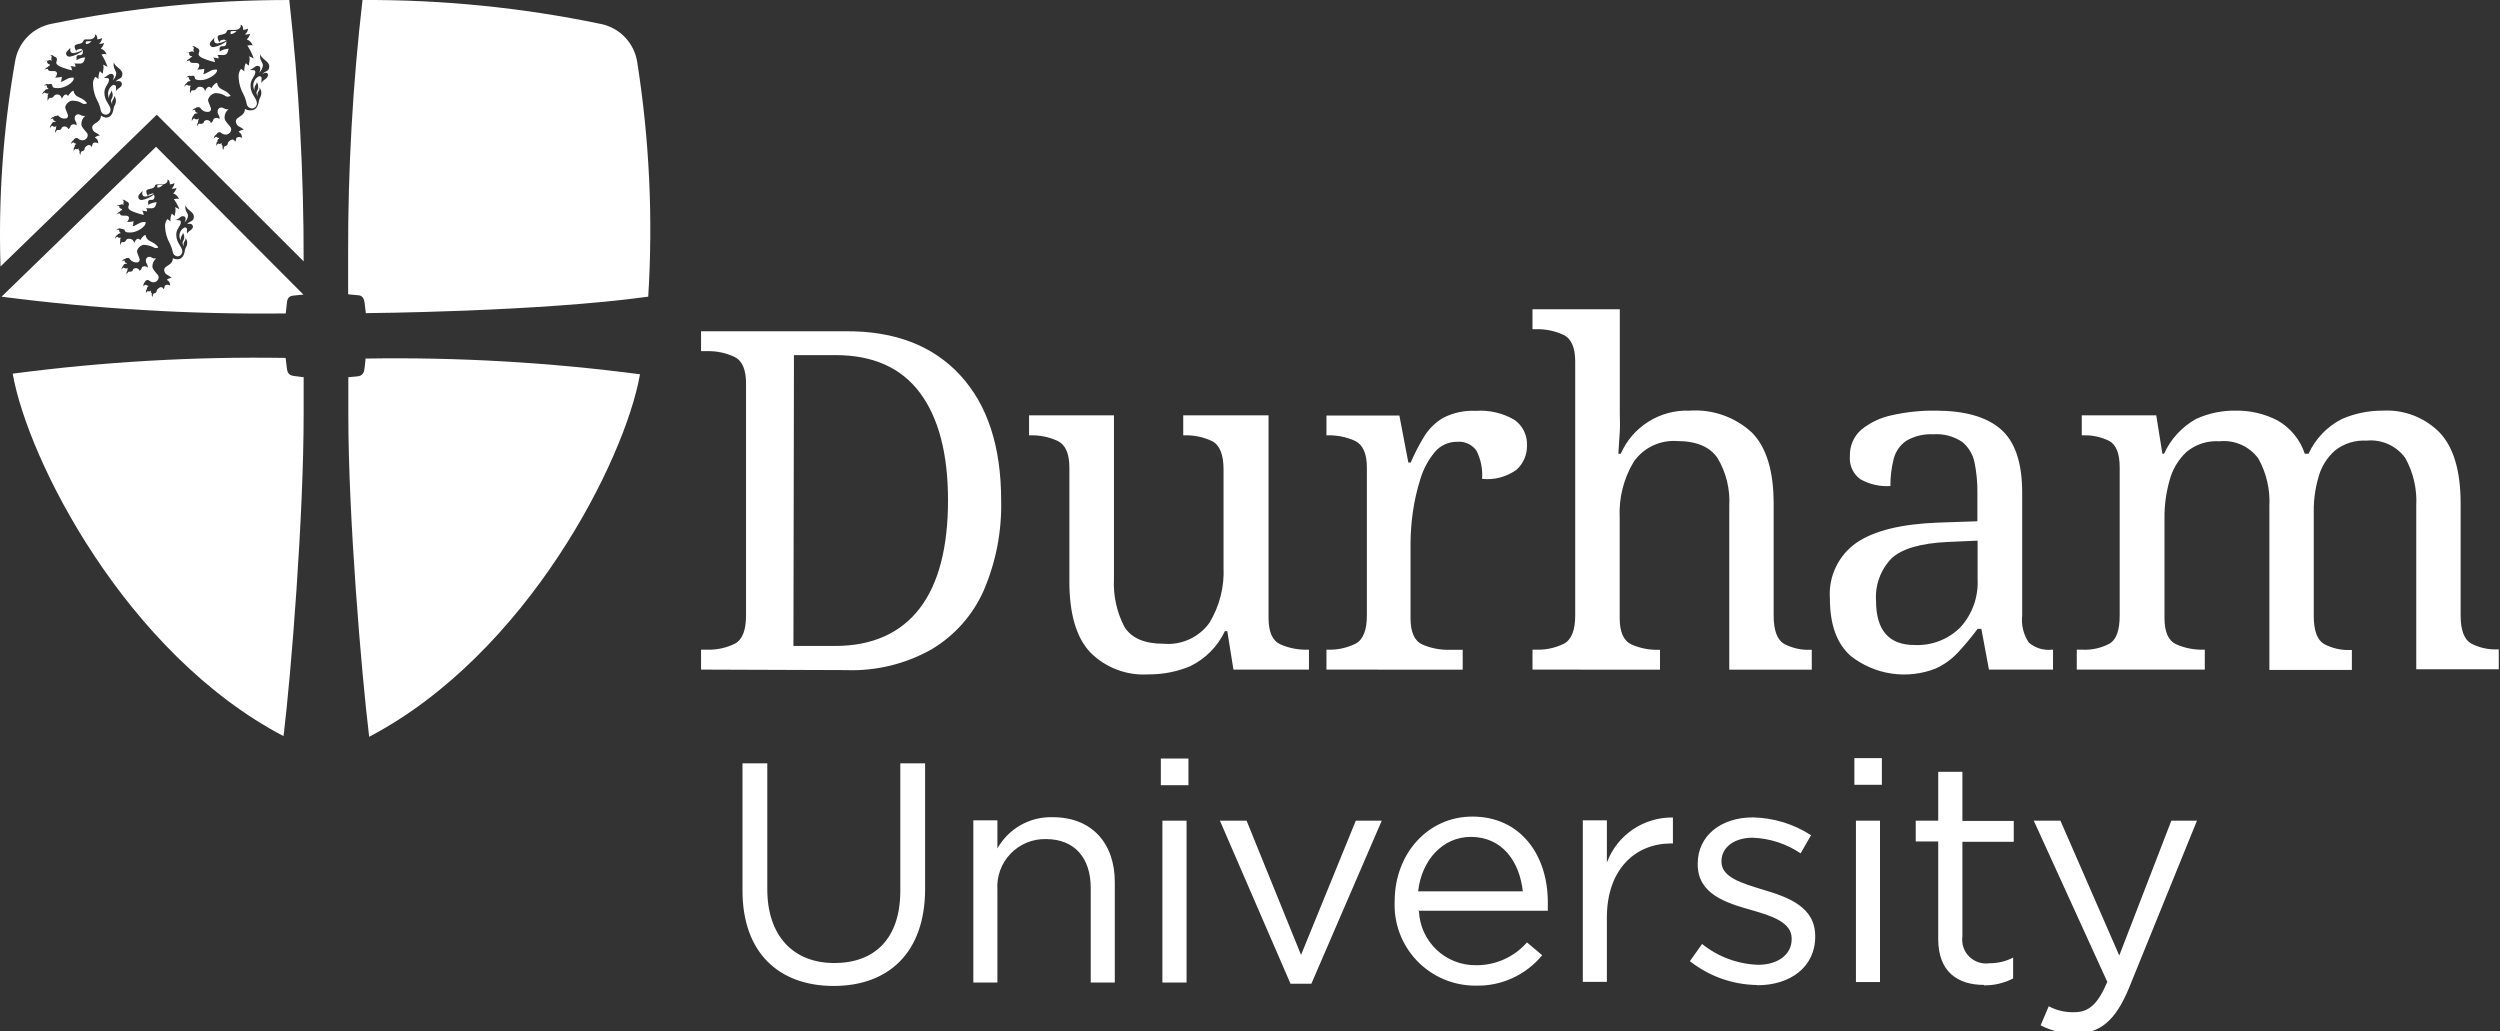 <svg width="240" height="99" viewBox="0 0 240 99" fill="none" xmlns="http://www.w3.org/2000/svg">
<rect x="0" y="0" width="240" height="99" fill="#333333" stroke="none"/>
<g clip-path="url(#clip0_7711_2173)">
<path d="M199.22 99.221C201.56 99.221 203.07 98.041 204.39 94.831L210.91 78.781H208.45L203.45 91.731L197.8 78.781H195.24L202.3 94.261C201.37 96.451 200.5 97.171 199.12 97.171C198.271 97.196 197.43 97 196.68 96.601L195.9 98.431C196.922 98.963 198.059 99.234 199.21 99.221M190.46 94.591C191.434 94.608 192.396 94.381 193.26 93.931V91.931C192.561 92.29 191.786 92.475 191 92.471C190.648 92.524 190.288 92.494 189.949 92.384C189.61 92.274 189.302 92.086 189.048 91.835C188.795 91.585 188.603 91.279 188.489 90.941C188.375 90.603 188.341 90.244 188.39 89.891V80.811H193.32V78.811H188.39V74.091H186.07V78.781H183.91V80.781H186.07V90.161C186.07 93.321 187.97 94.551 190.46 94.551M178.17 94.281H180.48V78.781H178.17V94.281ZM178.02 75.341H180.66V72.781H178.02V75.341ZM168.73 94.581C171.83 94.581 174.26 92.861 174.26 89.921V89.861C174.26 87.061 171.68 86.131 169.26 85.411C167.19 84.781 165.26 84.211 165.26 82.731V82.671C165.26 81.381 166.44 80.421 168.26 80.421C169.903 80.483 171.496 81.002 172.86 81.921L173.86 80.181C172.193 79.1 170.256 78.508 168.27 78.471C165.2 78.471 162.98 80.241 162.98 82.911V82.971C162.98 85.831 165.68 86.671 168.12 87.361C170.12 87.931 172 88.541 172 90.101V90.161C172 91.661 170.64 92.621 168.78 92.621C166.818 92.553 164.93 91.851 163.4 90.621L162.23 92.271C164.064 93.72 166.323 94.525 168.66 94.561M151.95 94.261H154.26V88.091C154.26 83.411 157.03 80.971 160.42 80.971H160.6V78.481C159.226 78.458 157.88 78.861 156.744 79.635C155.609 80.408 154.741 81.514 154.26 82.801V78.751H151.95V94.261ZM136.14 85.571C136.47 82.571 138.51 80.341 141.19 80.341C144.25 80.341 145.88 82.741 146.19 85.571H136.14ZM136.14 87.431H148.59V86.621C148.59 82.051 145.95 78.391 141.35 78.391C137.05 78.391 133.89 81.991 133.89 86.501C133.838 87.551 134.001 88.6 134.368 89.585C134.735 90.569 135.299 91.469 136.025 92.229C136.751 92.988 137.624 93.592 138.591 94.004C139.558 94.415 140.599 94.625 141.65 94.621C142.869 94.654 144.079 94.408 145.188 93.902C146.297 93.396 147.276 92.643 148.05 91.701L146.59 90.471C145.979 91.167 145.225 91.723 144.379 92.101C143.533 92.479 142.616 92.67 141.69 92.661C140.286 92.675 138.932 92.145 137.911 91.18C136.891 90.216 136.285 88.893 136.22 87.491M123.89 94.441H125.89L132.65 78.781H130.16L124.9 91.671L119.67 78.781H117.11L123.89 94.441ZM111.59 94.321H113.91V78.781H111.59V94.321ZM111.44 75.381H114.09V72.821H111.44V75.381ZM93.44 94.321H95.75V85.421C95.708 84.788 95.799 84.154 96.015 83.558C96.232 82.963 96.57 82.418 97.008 81.96C97.447 81.502 97.975 81.141 98.561 80.898C99.147 80.655 99.776 80.537 100.41 80.551C103.15 80.551 104.71 82.351 104.71 85.241V94.321H107.02V84.671C107.02 80.971 104.83 78.451 101.07 78.451C99.994 78.416 98.928 78.677 97.99 79.206C97.052 79.735 96.277 80.512 95.75 81.451V78.751H93.44V94.321ZM80.03 94.651C85.29 94.651 88.81 91.461 88.81 85.331V73.281H86.43V85.511C86.43 90.111 83.97 92.451 80.09 92.451C76.21 92.451 73.66 89.901 73.66 85.361V73.281H71.28V85.511C71.28 91.511 74.83 94.651 80.03 94.651Z" fill="white"/>
<path d="M211.66 64.281V62.371H211.53C210.629 62.393 209.734 62.216 208.91 61.851C208.16 61.501 207.79 60.661 207.79 59.321V49.711C207.781 48.48 207.949 47.254 208.29 46.071C208.572 45.032 209.14 44.093 209.93 43.361C210.816 42.641 211.941 42.284 213.08 42.361C213.787 42.29 214.501 42.404 215.151 42.691C215.802 42.979 216.366 43.43 216.79 44.001C217.577 45.401 217.948 46.997 217.86 48.601V64.311H225.78V62.401H225.64C224.765 62.435 223.896 62.239 223.12 61.831C222.46 61.451 222.12 60.551 222.12 59.121V49.091C222.109 47.95 222.271 46.814 222.6 45.721C222.873 44.76 223.419 43.899 224.17 43.241C225.022 42.572 226.089 42.238 227.17 42.301C227.879 42.228 228.595 42.341 229.247 42.629C229.899 42.916 230.465 43.369 230.89 43.941C231.677 45.341 232.048 46.937 231.96 48.541V64.251H239.88V62.341H239.74C238.865 62.375 237.996 62.178 237.22 61.771C236.56 61.391 236.22 60.491 236.22 59.061V48.341C236.22 45.221 235.553 42.954 234.22 41.541C233.515 40.82 232.664 40.259 231.724 39.893C230.784 39.527 229.777 39.367 228.77 39.421C227.415 39.41 226.073 39.682 224.83 40.221C223.412 40.938 222.28 42.116 221.62 43.561H221.26C220.812 42.199 219.87 41.054 218.62 40.351C217.383 39.717 216.01 39.397 214.62 39.421C213.31 39.4 212.011 39.674 210.82 40.221C209.465 40.976 208.389 42.147 207.75 43.561H207.59L207 39.871H199.85V41.791H199.98C200.849 41.76 201.711 41.946 202.49 42.331C203.16 42.701 203.49 43.551 203.49 44.881V59.091C203.49 60.521 203.17 61.421 202.49 61.801C201.712 62.21 200.839 62.407 199.96 62.371H199.37V64.281H211.66ZM180.1 57.681C180.048 56.937 180.153 56.19 180.408 55.489C180.663 54.788 181.062 54.148 181.58 53.611C182.567 52.684 184.35 52.158 186.93 52.031L189.85 51.901V55.591C189.937 57.288 189.347 58.949 188.21 60.211C187.634 60.789 186.943 61.24 186.181 61.535C185.42 61.829 184.605 61.961 183.79 61.921C181.33 61.921 180.1 60.501 180.1 57.681ZM185.84 64.171C186.649 63.801 187.376 63.274 187.98 62.621C188.643 61.905 189.268 61.154 189.85 60.371H190.21L190.94 64.281H197.09V62.371H196.95C196.56 62.411 196.165 62.371 195.79 62.255C195.416 62.138 195.068 61.946 194.77 61.691C194.254 60.928 194.027 60.006 194.13 59.091V47.301C194.13 44.411 193.44 42.381 192.06 41.191C190.68 40.001 188.59 39.421 185.8 39.421C184.411 39.405 183.026 39.55 181.67 39.851C180.57 40.069 179.54 40.553 178.67 41.261C178.315 41.577 178.034 41.968 177.847 42.405C177.661 42.843 177.573 43.316 177.59 43.791C177.552 44.214 177.623 44.641 177.799 45.028C177.974 45.415 178.247 45.751 178.59 46.001C179.468 46.498 180.473 46.728 181.48 46.661C181.47 45.802 181.571 44.945 181.78 44.111C181.947 43.39 182.374 42.756 182.98 42.331C183.768 41.864 184.676 41.642 185.59 41.691C186.572 41.619 187.55 41.876 188.37 42.421C188.988 42.928 189.409 43.636 189.56 44.421C189.752 45.372 189.842 46.341 189.83 47.311V50.041L186.05 50.171C182.56 50.301 179.95 50.931 178.24 52.091C177.381 52.685 176.693 53.493 176.242 54.435C175.791 55.377 175.594 56.42 175.67 57.461C175.67 59.951 176.33 61.791 177.67 62.971C178.805 63.867 180.154 64.45 181.584 64.662C183.014 64.874 184.474 64.708 185.82 64.181M159.36 64.291V62.381H159.22C158.322 62.405 157.43 62.228 156.61 61.861C155.86 61.511 155.49 60.671 155.49 59.331V49.711C155.396 47.828 155.862 45.959 156.83 44.341C157.292 43.674 157.919 43.139 158.65 42.789C159.381 42.438 160.191 42.284 161 42.341C162.85 42.341 164.15 42.891 164.89 43.981C165.714 45.368 166.104 46.97 166.01 48.581V64.291H173.93V62.381H173.8C172.921 62.417 172.049 62.22 171.27 61.811C170.62 61.431 170.27 60.531 170.27 59.101V48.341C170.27 45.221 169.58 42.954 168.2 41.541C167.398 40.796 166.452 40.223 165.42 39.859C164.388 39.494 163.292 39.345 162.2 39.421C160.81 39.369 159.437 39.736 158.258 40.475C157.08 41.213 156.15 42.288 155.59 43.561H155.36C155.42 42.741 155.46 42.031 155.5 41.421C155.54 40.811 155.5 40.241 155.5 39.691V29.691H147.12V31.601H147.49C148.391 31.583 149.283 31.771 150.1 32.151C150.85 32.511 151.22 33.371 151.22 34.701V59.091C151.22 60.521 150.85 61.421 150.13 61.801C149.309 62.201 148.403 62.397 147.49 62.371H147.12V64.281L159.36 64.291ZM140.42 64.291V62.381H139.14C138.239 62.402 137.345 62.225 136.52 61.861C135.78 61.511 135.41 60.671 135.41 59.331V52.181C135.416 51.177 135.489 50.175 135.63 49.181C135.783 48.093 136.028 47.019 136.36 45.971C136.641 45.035 137.107 44.164 137.73 43.411C137.99 43.095 138.316 42.842 138.687 42.669C139.057 42.496 139.461 42.408 139.87 42.411C140.229 42.378 140.59 42.439 140.918 42.588C141.246 42.737 141.529 42.969 141.74 43.261C142.163 44.099 142.349 45.035 142.28 45.971C143.454 46.099 144.634 45.785 145.59 45.091C145.914 44.797 146.17 44.436 146.343 44.035C146.515 43.633 146.6 43.198 146.59 42.761C146.612 42.282 146.513 41.806 146.302 41.375C146.09 40.945 145.773 40.576 145.38 40.301C144.258 39.648 142.965 39.348 141.67 39.441C140.582 39.386 139.498 39.62 138.53 40.121C137.786 40.564 137.161 41.182 136.71 41.921C136.226 42.717 135.798 43.545 135.43 44.401H135.2L134.34 39.891H127.34V41.791H127.48C128.383 41.772 129.278 41.956 130.1 42.331C130.84 42.701 131.22 43.551 131.22 44.881V59.091C131.22 60.521 130.85 61.421 130.12 61.801C129.299 62.201 128.393 62.397 127.48 62.371H127.34V64.281L140.42 64.291ZM114.27 63.951C115.726 63.241 116.897 62.056 117.59 60.591H117.82L118.41 64.281H125.66V62.371H125.52C124.619 62.393 123.724 62.216 122.9 61.851C122.15 61.501 121.78 60.661 121.78 59.321V39.871H113.59V41.791H113.73C114.642 41.767 115.547 41.959 116.37 42.351C117.1 42.741 117.46 43.641 117.46 45.071V54.451C117.551 56.33 117.077 58.193 116.1 59.801C115.604 60.483 114.94 61.026 114.173 61.376C113.405 61.727 112.561 61.873 111.72 61.801C109.87 61.801 108.61 61.261 107.94 60.171C107.205 58.754 106.859 57.166 106.94 55.571V39.871H98.79V41.791H98.93C99.83 41.77 100.723 41.954 101.54 42.331C102.29 42.701 102.66 43.551 102.66 44.881V55.811C102.66 58.938 103.327 61.208 104.66 62.621C105.382 63.35 106.252 63.917 107.211 64.282C108.17 64.648 109.196 64.804 110.22 64.741C111.624 64.755 113.015 64.483 114.31 63.941M76.22 34.091H80.22C83.8 34.091 86.5 35.291 88.3 37.691C90.1 40.091 91.01 43.541 91.01 48.031C91.01 52.521 90.11 56.031 88.3 58.391C86.49 60.751 83.79 62.011 80.17 62.011H76.17L76.22 34.091ZM81.22 64.331C84.092 64.437 86.938 63.745 89.44 62.331C91.652 61.011 93.399 59.037 94.44 56.681C95.612 53.951 96.182 51.001 96.11 48.031C96.11 42.871 94.803 38.871 92.19 36.031C89.577 33.191 85.933 31.781 81.26 31.801H67.3V33.711H67.89C68.794 33.689 69.691 33.877 70.51 34.261C71.25 34.621 71.62 35.471 71.62 36.811V59.091C71.62 60.521 71.26 61.421 70.53 61.801C69.709 62.201 68.803 62.397 67.89 62.371H67.3V64.281L81.22 64.331Z" fill="white"/>
<path d="M62.23 28.481C62.7 20.951 62.344 13.393 61.17 5.941C61.027 5.035 60.605 4.196 59.964 3.54C59.322 2.884 58.493 2.444 57.59 2.281C50.094 0.726 42.455 -0.038 34.8 0.001C33.863 8.087 33.402 16.221 33.42 24.361V28.251L34.33 28.341C34.77 28.341 34.94 28.621 35 29.061C35.06 29.501 35.12 30.061 35.12 30.061C35.12 30.061 51.59 29.941 62.23 28.481Z" fill="white"/>
<path d="M29.13 36.211L28.21 36.091C27.77 36.041 27.59 35.811 27.54 35.361C27.49 34.911 27.42 34.361 27.42 34.361C18.661 34.221 9.904 34.726 1.22 35.871C2.65 44.101 12.06 62.711 27.22 70.671C27.97 64.511 29.15 49.481 29.15 39.831V36.151L29.13 36.211Z" fill="white"/>
<path d="M35.17 34.421C43.952 34.281 52.732 34.786 61.44 35.931C60 44.161 50.6 62.771 35.44 70.731C34.69 64.571 33.44 49.541 33.44 39.891V36.211L34.32 36.131C34.75 36.081 34.93 35.851 34.99 35.401C35.05 34.951 35.1 34.401 35.1 34.401L35.17 34.421Z" fill="white"/>
<path d="M15.13 17.761C15.11 17.801 15.099 17.846 15.099 17.891C15.099 17.936 15.11 17.981 15.13 18.021C15.236 18.009 15.338 17.975 15.43 17.921C15.511 17.867 15.588 17.807 15.66 17.741C15.483 17.737 15.306 17.744 15.13 17.761Z" fill="white"/>
<path d="M14.98 14.091L0.15 28.481C9.148 29.651 18.217 30.188 27.29 30.091H27.43C27.43 30.091 27.49 29.601 27.54 29.091C27.59 28.581 27.77 28.411 28.21 28.371L29.13 28.281L14.98 14.091ZM13.69 18.321C13.62 18.561 13.63 18.871 13.96 18.871C14.241 18.831 14.512 18.739 14.76 18.601V18.691C14.425 18.948 14.034 19.122 13.62 19.201C13.576 19.207 13.531 19.203 13.489 19.19C13.447 19.177 13.408 19.155 13.374 19.126C13.341 19.096 13.315 19.06 13.297 19.02C13.279 18.979 13.27 18.935 13.27 18.891C13.31 18.641 13.49 18.561 13.69 18.321ZM18.52 21.771C18.52 22.031 18.12 22.181 18.05 22.301C18.007 22.342 17.976 22.394 17.96 22.451C17.91 22.281 17.96 22.151 17.96 22.031C17.96 21.911 17.86 21.831 17.73 21.831C17.618 21.884 17.519 21.961 17.438 22.055C17.357 22.149 17.297 22.259 17.262 22.377C17.226 22.496 17.215 22.62 17.23 22.743C17.246 22.866 17.286 22.985 17.35 23.091C17.336 23 17.34 22.907 17.362 22.818C17.385 22.729 17.425 22.645 17.48 22.571C17.535 22.503 17.563 22.418 17.56 22.331C17.642 22.463 17.687 22.615 17.69 22.771C17.69 23.111 17.44 23.181 17.55 23.441C17.55 23.511 17.6 23.561 17.63 23.651C17.614 23.548 17.614 23.444 17.63 23.341C17.63 23.261 17.78 23.101 17.79 23.041C17.805 22.975 17.805 22.907 17.79 22.841C17.85 22.904 17.896 22.977 17.927 23.058C17.958 23.139 17.973 23.225 17.97 23.311C17.97 23.483 17.917 23.65 17.82 23.791C17.781 23.877 17.754 23.968 17.74 24.061C17.67 24.621 17.39 24.891 17.03 24.891C16.878 24.892 16.727 24.858 16.59 24.791C16.59 25.511 15.76 25.461 15.76 25.931C15.774 26.075 15.838 26.209 15.94 26.311C16.135 26.416 16.319 26.54 16.49 26.681C16.311 26.681 16.14 26.749 16.01 26.871C16.31 27.021 16.3 27.191 16.34 27.411C16.05 27.271 15.91 27.351 15.84 27.411C15.77 27.471 15.84 27.631 15.69 27.771C15.69 27.661 15.57 27.561 15.44 27.561C15.277 27.609 15.138 27.716 15.05 27.861C15.054 27.9 15.05 27.939 15.038 27.976C15.026 28.013 15.006 28.047 14.979 28.076C14.952 28.104 14.92 28.127 14.884 28.141C14.848 28.156 14.809 28.163 14.77 28.161C14.725 28.206 14.693 28.262 14.675 28.323C14.658 28.384 14.656 28.449 14.67 28.511C14.56 28.401 14.54 28.331 14.58 28.131C14.45 28.131 14.47 27.961 14.51 27.871C14.43 27.941 14.36 28.031 14.18 27.941C14.133 27.968 14.093 28.005 14.063 28.05C14.034 28.096 14.015 28.147 14.01 28.201C14.01 27.901 14.01 27.801 14.11 27.761C14.098 27.708 14.104 27.652 14.128 27.603C14.151 27.554 14.191 27.515 14.24 27.491V27.431C14.198 27.434 14.155 27.427 14.117 27.409C14.079 27.392 14.045 27.365 14.02 27.331C13.92 27.331 13.79 27.431 13.77 27.491C13.756 27.42 13.76 27.346 13.781 27.276C13.802 27.207 13.839 27.143 13.89 27.091C14 26.861 14.21 26.821 14.34 26.951C14.46 27.046 14.607 27.098 14.76 27.101C14.832 27.095 14.902 27.075 14.966 27.04C15.03 27.006 15.086 26.958 15.13 26.901C15.159 26.869 15.183 26.831 15.2 26.791C15.2 26.701 15.31 26.601 15.13 26.371C14.95 26.141 14.64 25.851 14.63 25.611C14.625 25.459 14.655 25.308 14.717 25.169C14.78 25.031 14.873 24.908 14.99 24.811H14.85C14.59 24.811 14.57 24.651 14.31 24.651C14.222 24.659 14.139 24.701 14.082 24.768C14.024 24.835 13.994 24.922 14 25.011C13.995 25.122 14.027 25.23 14.09 25.321C14.167 25.432 14.199 25.568 14.18 25.701C14.112 25.624 14.018 25.575 13.916 25.564C13.815 25.553 13.713 25.581 13.63 25.641C13.619 25.714 13.592 25.783 13.553 25.845C13.513 25.907 13.461 25.96 13.4 26.001C13.381 25.938 13.346 25.881 13.297 25.837C13.249 25.792 13.19 25.761 13.126 25.747C13.062 25.732 12.995 25.735 12.932 25.756C12.87 25.776 12.814 25.812 12.77 25.861C12.77 25.931 12.71 26.081 12.51 26.081H12.34C12.259 26.151 12.197 26.241 12.16 26.341C12.145 26.28 12.143 26.216 12.156 26.153C12.168 26.091 12.193 26.032 12.23 25.981C12.23 25.911 12.23 25.741 12.31 25.691C12.254 25.746 12.178 25.777 12.1 25.777C12.021 25.777 11.946 25.746 11.89 25.691C11.81 25.691 11.74 25.751 11.66 25.911C11.662 25.761 11.723 25.617 11.83 25.511C11.83 25.391 12 25.281 12.18 25.321V25.261C12.18 25.261 11.96 25.261 11.97 25.021C11.924 25.009 11.876 25.009 11.831 25.021C11.785 25.034 11.743 25.058 11.71 25.091C11.735 25.023 11.78 24.964 11.839 24.922C11.898 24.879 11.967 24.854 12.04 24.851C12.04 24.771 12.2 24.761 12.27 24.761C12.317 24.756 12.364 24.767 12.404 24.793C12.444 24.818 12.474 24.856 12.49 24.901C12.568 25.003 12.67 25.082 12.787 25.133C12.905 25.184 13.033 25.204 13.16 25.191C13.194 25.191 13.227 25.184 13.258 25.171C13.289 25.158 13.317 25.139 13.34 25.114C13.364 25.09 13.382 25.061 13.394 25.03C13.406 24.998 13.411 24.965 13.41 24.931C13.41 24.771 13.15 24.311 13.15 24.101C13.189 23.954 13.268 23.821 13.377 23.715C13.486 23.61 13.622 23.536 13.77 23.501C14.16 23.513 14.541 23.619 14.88 23.811C15.13 23.811 15.16 23.811 15.19 23.731C14.83 23.281 14.61 23.291 14.26 23.061C14.18 23 14.114 22.923 14.064 22.835C14.014 22.748 13.982 22.651 13.97 22.551C13.76 22.601 13.56 22.881 13.46 23.061C13.439 23.022 13.409 22.989 13.372 22.965C13.336 22.941 13.294 22.925 13.25 22.921C13.08 22.921 12.96 23.141 12.88 23.331C12.868 23.223 12.819 23.122 12.74 23.047C12.661 22.972 12.559 22.927 12.45 22.921C12.31 22.921 12.15 22.921 12.11 23.061C12.079 23.13 12.025 23.186 11.958 23.218C11.89 23.251 11.813 23.259 11.74 23.241C11.66 23.241 11.6 23.311 11.55 23.541C11.48 23.251 11.55 23.201 11.55 23.131C11.531 23.08 11.527 23.024 11.54 22.971C11.552 22.917 11.58 22.869 11.62 22.831C11.51 22.831 11.34 22.831 11.3 22.761C11.26 22.691 11.13 22.761 11.03 22.931C11.034 22.852 11.058 22.776 11.1 22.71C11.142 22.643 11.201 22.589 11.27 22.551C11.301 22.501 11.346 22.46 11.399 22.434C11.452 22.407 11.511 22.396 11.57 22.401V22.351C11.527 22.326 11.491 22.29 11.468 22.245C11.445 22.201 11.435 22.151 11.44 22.101C11.35 21.991 11.24 22.101 11.16 22.101C11.31 21.941 11.49 21.881 11.6 21.951C11.71 22.021 11.95 21.951 11.98 22.131C12.01 22.311 12.26 22.321 12.53 22.321C13.12 22.321 14.05 21.771 13.98 21.321C13.894 21.308 13.806 21.308 13.72 21.321C13.4 21.321 13.01 21.711 12.72 21.721C12.87 21.541 12.72 21.371 12.86 21.241C12.64 21.288 12.415 21.312 12.19 21.311C12.298 21.217 12.366 21.084 12.38 20.941C12.38 20.861 12.38 20.701 12.03 20.701C11.963 20.71 11.896 20.71 11.83 20.701C11.75 20.701 11.52 20.701 11.52 20.501C11.463 20.488 11.402 20.49 11.346 20.507C11.29 20.525 11.239 20.557 11.2 20.601C11.266 20.462 11.385 20.354 11.53 20.301C11.546 20.263 11.572 20.231 11.605 20.208C11.639 20.185 11.679 20.172 11.72 20.171V20.101C11.72 20.031 11.45 20.041 11.45 19.851C11.45 19.661 11.31 19.751 11.13 19.801C11.36 19.631 11.44 19.661 11.52 19.681C11.569 19.637 11.633 19.612 11.7 19.612C11.766 19.612 11.83 19.637 11.88 19.681C11.856 19.635 11.844 19.583 11.844 19.531C11.844 19.479 11.856 19.427 11.88 19.381C11.88 19.251 11.81 19.211 11.69 19.181C11.772 19.169 11.856 19.177 11.935 19.205C12.013 19.233 12.084 19.28 12.14 19.341C12.201 19.349 12.257 19.377 12.3 19.421C12.344 19.464 12.372 19.52 12.38 19.581C12.38 19.821 12.13 19.991 12.62 20.251C12.813 20.334 13.01 20.408 13.21 20.471C13.406 20.539 13.606 20.592 13.81 20.631C13.73 20.501 13.81 20.361 13.62 20.231C13.789 20.234 13.957 20.258 14.12 20.301C14.12 20.111 14.12 20.111 14.01 19.991H14.36C14.92 20.051 14.93 19.771 15.04 19.411C14.748 19.424 14.466 19.514 14.22 19.671C14.23 19.578 14.23 19.484 14.22 19.391C14.219 19.364 14.223 19.338 14.232 19.313C14.242 19.288 14.256 19.265 14.275 19.246C14.294 19.228 14.317 19.213 14.342 19.203C14.367 19.194 14.393 19.19 14.42 19.191H14.6C14.72 19.191 14.89 19.051 14.81 18.771C14.73 18.491 14.67 18.561 14.56 18.591L14.33 18.661C14.29 18.679 14.256 18.709 14.233 18.746C14.21 18.784 14.198 18.827 14.2 18.871L14.13 18.671L14.06 18.521V18.461C14.047 18.433 14.041 18.403 14.042 18.372C14.043 18.341 14.051 18.311 14.066 18.284C14.08 18.257 14.101 18.234 14.126 18.216C14.151 18.198 14.18 18.186 14.21 18.181L14.57 18.091C14.77 18.031 14.83 17.961 14.87 17.851C14.91 17.741 14.94 17.701 15.12 17.701H15.59C15.87 17.701 16.17 17.481 16.07 17.241C16.26 17.241 16.34 17.581 16.29 17.701C16.45 17.692 16.606 17.651 16.75 17.581C16.729 17.787 16.628 17.977 16.47 18.111C16.634 18.13 16.801 18.102 16.95 18.031C16.892 18.236 16.782 18.422 16.63 18.571C16.758 18.608 16.875 18.677 16.97 18.771C17.064 18.866 17.133 18.983 17.17 19.111C16.97 19.031 16.86 19.111 16.69 19.111C16.905 19.417 17.087 19.745 17.23 20.091C17.092 20.011 16.948 19.941 16.8 19.881C16.95 20.221 16.74 20.551 16.8 20.731C16.683 20.68 16.58 20.601 16.5 20.501C16.384 20.733 16.339 20.994 16.37 21.251C16.275 21.166 16.171 21.092 16.06 21.031C15.891 21.258 15.816 21.541 15.85 21.821C15.879 22.358 16.029 22.881 16.29 23.351C16.429 23.611 16.526 23.891 16.58 24.181C16.599 24.299 16.658 24.406 16.747 24.485C16.837 24.563 16.951 24.608 17.07 24.611C17.189 24.601 17.3 24.546 17.38 24.456C17.46 24.367 17.503 24.251 17.5 24.131C17.5 23.661 16.92 23.361 16.92 22.521C16.92 21.971 17.35 21.701 17.36 21.351C17.37 21.001 17.08 21.231 16.87 21.091C17.14 21.091 17.3 20.741 17.54 20.751C17.78 20.761 17.81 20.881 17.82 20.991C17.817 21.127 17.775 21.259 17.7 21.371C17.9 21.202 18.025 20.962 18.05 20.701C18.05 20.471 17.72 20.211 17.8 19.761V19.671C17.89 20.171 18.61 20.301 18.61 20.801C18.61 21.301 18.2 21.191 17.97 21.511C18.23 21.441 18.52 21.491 18.52 21.771Z" fill="white"/>
<path d="M27.77 0.001C20.113 -0.008 12.474 0.756 4.97 2.281C4.075 2.449 3.254 2.892 2.621 3.548C1.989 4.204 1.576 5.04 1.44 5.941C0.303 12.422 -0.163 19.004 0.05 25.581C1.52 24.181 15.05 11.011 15.05 11.011L29.15 25.091C29.166 16.708 28.705 8.331 27.77 0.001ZM6.77 4.551C6.71 4.791 6.71 5.101 7.05 5.101C7.337 5.059 7.614 4.967 7.87 4.831V4.921C7.527 5.179 7.131 5.357 6.71 5.441C6.44 5.441 6.34 5.281 6.34 5.121C6.34 4.961 6.59 4.791 6.79 4.551H6.77ZM11.7 8.091C11.7 8.351 11.31 8.501 11.23 8.621C11.15 8.741 11.15 8.711 11.14 8.781V8.351C11.14 8.231 11.04 8.151 10.9 8.151C10.76 8.151 10.14 8.651 10.47 9.461C10.447 9.273 10.497 9.083 10.61 8.931C10.663 8.863 10.692 8.778 10.69 8.691C10.778 8.824 10.824 8.981 10.82 9.141C10.82 9.481 10.57 9.561 10.69 9.811C10.711 9.886 10.738 9.96 10.77 10.031C10.758 9.928 10.758 9.824 10.77 9.721C10.82 9.614 10.877 9.511 10.94 9.411C10.96 9.343 10.96 9.27 10.94 9.201C11.004 9.265 11.053 9.342 11.086 9.426C11.119 9.511 11.134 9.601 11.13 9.691C11.122 9.861 11.07 10.026 10.98 10.171C10.937 10.255 10.91 10.347 10.9 10.441C10.82 11.021 10.54 11.291 10.17 11.291C9.996 11.265 9.831 11.197 9.69 11.091C9.69 11.821 8.85 11.761 8.85 12.251C8.864 12.395 8.928 12.529 9.03 12.631C9.12 12.721 9.46 12.851 9.59 13.011C9.408 13.016 9.234 13.087 9.1 13.211C9.41 13.361 9.4 13.531 9.44 13.761C9.14 13.611 9 13.701 8.93 13.761C8.86 13.821 8.88 13.981 8.78 14.131C8.78 14.011 8.65 13.911 8.53 13.911C8.447 13.932 8.368 13.969 8.3 14.02C8.231 14.072 8.173 14.137 8.13 14.211C8.134 14.251 8.13 14.292 8.117 14.33C8.105 14.368 8.084 14.403 8.056 14.433C8.029 14.462 7.995 14.485 7.958 14.5C7.92 14.516 7.88 14.523 7.84 14.521C7.795 14.566 7.763 14.622 7.745 14.683C7.728 14.744 7.726 14.809 7.74 14.871C7.63 14.761 7.61 14.691 7.65 14.491C7.52 14.431 7.53 14.321 7.57 14.221C7.535 14.274 7.481 14.311 7.419 14.324C7.358 14.337 7.293 14.325 7.24 14.291C7.192 14.319 7.151 14.358 7.121 14.405C7.092 14.452 7.074 14.506 7.07 14.561C7.07 14.251 7.07 14.151 7.17 14.111C7.154 14.058 7.158 14.001 7.182 13.95C7.206 13.9 7.248 13.861 7.3 13.841C7.302 13.821 7.302 13.801 7.3 13.781C7.257 13.785 7.213 13.777 7.174 13.758C7.135 13.739 7.103 13.708 7.08 13.671C7.025 13.672 6.971 13.688 6.925 13.718C6.879 13.748 6.843 13.791 6.82 13.841C6.823 13.761 6.847 13.683 6.889 13.615C6.931 13.547 6.99 13.49 7.06 13.451C7.17 13.231 7.39 13.191 7.52 13.321C7.639 13.417 7.787 13.47 7.94 13.471C8.088 13.457 8.224 13.385 8.32 13.271C8.349 13.234 8.372 13.194 8.39 13.151C8.39 13.061 8.5 12.961 8.32 12.731C8.14 12.501 7.82 12.201 7.81 11.951C7.803 11.795 7.833 11.639 7.898 11.497C7.962 11.355 8.059 11.229 8.18 11.131H8.03C7.77 11.131 7.75 10.971 7.48 10.971C7.391 10.981 7.309 11.025 7.251 11.094C7.193 11.163 7.164 11.251 7.17 11.341C7.163 11.452 7.195 11.561 7.26 11.651C7.336 11.766 7.368 11.904 7.35 12.041C7.276 11.971 7.177 11.931 7.075 11.931C6.973 11.931 6.874 11.971 6.8 12.041C6.767 12.186 6.681 12.314 6.56 12.401C6.539 12.338 6.503 12.282 6.454 12.237C6.405 12.193 6.345 12.162 6.28 12.148C6.215 12.134 6.148 12.137 6.085 12.157C6.022 12.177 5.965 12.213 5.92 12.261C5.92 12.331 5.86 12.481 5.65 12.481H5.48C5.397 12.553 5.335 12.646 5.3 12.751C5.284 12.688 5.281 12.622 5.293 12.558C5.306 12.494 5.332 12.434 5.37 12.381C5.37 12.311 5.37 12.131 5.45 12.081C5.392 12.137 5.315 12.168 5.235 12.168C5.155 12.168 5.078 12.137 5.02 12.081C4.95 12.081 4.87 12.151 4.79 12.311C4.788 12.235 4.802 12.159 4.831 12.088C4.86 12.017 4.904 11.953 4.96 11.901C4.96 11.771 5.14 11.671 5.31 11.701C5.48 11.731 5.31 11.701 5.31 11.641C5.31 11.581 5.09 11.641 5.11 11.391C5.06 11.381 5.009 11.383 4.96 11.397C4.912 11.411 4.867 11.437 4.83 11.471C4.858 11.402 4.904 11.342 4.964 11.298C5.024 11.253 5.096 11.227 5.17 11.221C5.17 11.141 5.34 11.131 5.41 11.131C5.435 11.111 5.464 11.097 5.495 11.09C5.527 11.083 5.559 11.084 5.59 11.091C5.67 11.195 5.776 11.276 5.897 11.327C6.018 11.378 6.15 11.396 6.28 11.381C6.315 11.381 6.349 11.374 6.381 11.36C6.412 11.347 6.441 11.326 6.464 11.301C6.488 11.275 6.506 11.246 6.517 11.213C6.528 11.18 6.533 11.146 6.53 11.111C6.53 10.951 6.26 10.491 6.26 10.281C6.3 10.129 6.381 9.991 6.493 9.882C6.606 9.772 6.747 9.696 6.9 9.661C7.68 9.661 7.9 9.981 8.03 9.981C8.16 9.981 8.31 9.981 8.35 9.891C7.98 9.441 7.74 9.451 7.35 9.211C7.27 9.149 7.204 9.073 7.154 8.985C7.104 8.898 7.072 8.801 7.06 8.701C6.85 8.751 6.64 9.041 6.53 9.221C6.513 9.179 6.484 9.142 6.447 9.115C6.41 9.089 6.366 9.073 6.32 9.071C6.15 9.071 6.03 9.301 5.94 9.491C5.89 9.271 5.76 9.071 5.51 9.071C5.445 9.066 5.38 9.077 5.321 9.103C5.262 9.129 5.21 9.17 5.17 9.221C5.137 9.29 5.081 9.345 5.011 9.376C4.942 9.407 4.863 9.413 4.79 9.391C4.734 9.422 4.686 9.467 4.651 9.521C4.616 9.575 4.595 9.637 4.59 9.701C4.52 9.411 4.59 9.361 4.59 9.281C4.574 9.229 4.572 9.173 4.586 9.119C4.601 9.066 4.63 9.018 4.67 8.981C4.55 8.981 4.39 8.981 4.34 8.911C4.29 8.841 4.17 8.911 4.06 9.081C4.065 9.001 4.091 8.925 4.135 8.858C4.179 8.791 4.239 8.737 4.31 8.701C4.31 8.591 4.5 8.551 4.62 8.551C4.74 8.551 4.62 8.551 4.62 8.491C4.577 8.464 4.542 8.425 4.521 8.379C4.5 8.333 4.492 8.281 4.5 8.231C4.4 8.121 4.3 8.231 4.21 8.231C4.36 8.081 4.54 8.021 4.66 8.091C4.92 8.001 5.02 8.091 5.04 8.271C5.06 8.451 5.33 8.461 5.61 8.461C6.2 8.461 7.15 7.911 7.08 7.461C6.991 7.443 6.899 7.443 6.81 7.461C6.49 7.461 6.1 7.851 5.81 7.861C5.97 7.681 5.87 7.501 5.96 7.371C5.737 7.422 5.509 7.449 5.28 7.451C5.388 7.352 5.455 7.217 5.47 7.071C5.47 6.991 5.47 6.821 5.12 6.821C5.05 6.83 4.98 6.83 4.91 6.821C4.83 6.821 4.6 6.821 4.6 6.621C4.541 6.608 4.48 6.61 4.422 6.628C4.364 6.645 4.312 6.677 4.27 6.721C4.341 6.581 4.462 6.474 4.61 6.421C4.628 6.384 4.654 6.352 4.687 6.327C4.721 6.303 4.759 6.287 4.8 6.281V6.221C4.8 6.161 4.52 6.161 4.53 5.961C4.54 5.761 4.39 5.861 4.2 5.961C4.43 5.781 4.52 5.811 4.59 5.841C4.614 5.817 4.643 5.797 4.675 5.784C4.707 5.771 4.741 5.764 4.775 5.764C4.809 5.764 4.844 5.771 4.875 5.784C4.907 5.797 4.936 5.817 4.96 5.841V5.791C4.936 5.743 4.924 5.69 4.924 5.636C4.924 5.582 4.936 5.529 4.96 5.481C4.96 5.341 4.9 5.301 4.77 5.271C4.853 5.262 4.937 5.273 5.015 5.302C5.094 5.332 5.164 5.379 5.22 5.441C5.283 5.447 5.341 5.474 5.387 5.518C5.432 5.561 5.461 5.619 5.47 5.681C5.47 5.931 5.21 6.101 5.72 6.361C5.914 6.454 6.114 6.531 6.32 6.591C6.519 6.659 6.723 6.713 6.93 6.751C6.84 6.621 6.93 6.481 6.74 6.341C6.909 6.347 7.077 6.374 7.24 6.421C7.24 6.221 7.24 6.221 7.13 6.101H7.48C8.06 6.161 8.07 5.871 8.18 5.511C7.881 5.523 7.59 5.616 7.34 5.781C7.355 5.685 7.355 5.587 7.34 5.491C7.339 5.464 7.343 5.438 7.352 5.413C7.362 5.388 7.377 5.365 7.395 5.346C7.414 5.328 7.437 5.313 7.462 5.303C7.487 5.294 7.513 5.29 7.54 5.291H7.72C7.84 5.291 8.02 5.151 7.94 4.871C7.935 4.842 7.925 4.814 7.909 4.789C7.893 4.764 7.872 4.743 7.848 4.726C7.824 4.709 7.797 4.697 7.768 4.691C7.739 4.685 7.709 4.685 7.68 4.691C7.602 4.709 7.525 4.733 7.45 4.761C7.35 4.761 7.32 4.871 7.31 4.971C7.31 4.921 7.31 4.801 7.24 4.761C7.215 4.717 7.195 4.67 7.18 4.621V4.551C7.167 4.522 7.161 4.491 7.163 4.46C7.165 4.428 7.174 4.398 7.189 4.371C7.205 4.343 7.226 4.32 7.253 4.303C7.279 4.285 7.309 4.275 7.34 4.271L7.7 4.181C7.766 4.17 7.829 4.143 7.882 4.101C7.934 4.059 7.975 4.004 8 3.941C8.05 3.831 8.08 3.781 8.26 3.781H8.62C8.9 3.781 9.21 3.551 9.11 3.311C9.3 3.311 9.38 3.661 9.33 3.781C9.49 3.772 9.646 3.731 9.79 3.661C9.785 3.764 9.757 3.865 9.709 3.957C9.66 4.049 9.593 4.128 9.51 4.191C9.677 4.217 9.847 4.193 10 4.121C9.938 4.327 9.828 4.515 9.68 4.671C9.81 4.708 9.928 4.778 10.023 4.875C10.117 4.971 10.185 5.09 10.22 5.221C10.02 5.131 9.91 5.221 9.74 5.221C9.984 5.591 10.179 5.991 10.32 6.411C10.181 6.333 10.037 6.263 9.89 6.201C10.04 6.551 9.82 6.891 9.89 7.071C9.774 7.013 9.672 6.931 9.59 6.831C9.479 7.068 9.434 7.331 9.46 7.591C9.363 7.509 9.259 7.436 9.15 7.371C8.975 7.599 8.896 7.886 8.93 8.171C8.959 8.719 9.113 9.252 9.38 9.731C9.52 9.998 9.618 10.284 9.67 10.581C9.691 10.7 9.752 10.807 9.843 10.885C9.934 10.964 10.05 11.008 10.17 11.011C10.291 11.003 10.405 10.949 10.487 10.86C10.569 10.77 10.613 10.652 10.61 10.531C10.61 10.051 10.02 9.741 10.02 8.891C10.02 8.331 10.45 8.051 10.46 7.701C10.47 7.351 10.19 7.581 9.97 7.441C10.25 7.381 10.41 7.081 10.66 7.091C10.694 7.087 10.728 7.09 10.761 7.1C10.794 7.11 10.824 7.127 10.85 7.15C10.875 7.173 10.896 7.2 10.909 7.232C10.923 7.263 10.93 7.297 10.93 7.331C10.93 7.469 10.892 7.604 10.82 7.721C11.018 7.548 11.141 7.304 11.16 7.041C11.16 6.801 10.83 6.531 10.92 6.041C10.915 6.011 10.915 5.981 10.92 5.951C11.02 6.461 11.75 6.591 11.75 7.101C11.75 7.611 11.34 7.491 11.1 7.831C11.41 7.721 11.7 7.771 11.7 8.091ZM20.59 3.601C20.52 3.851 20.52 4.171 20.88 4.171C21.177 4.127 21.465 4.032 21.73 3.891V3.981C21.372 4.249 20.959 4.433 20.52 4.521C20.472 4.53 20.423 4.528 20.377 4.516C20.33 4.503 20.286 4.48 20.25 4.448C20.213 4.417 20.184 4.377 20.165 4.332C20.146 4.288 20.138 4.239 20.14 4.191C20.22 3.931 20.42 3.841 20.59 3.601ZM25.71 7.251C25.71 7.521 25.29 7.681 25.21 7.811C25.169 7.857 25.138 7.912 25.12 7.971C25.06 7.791 25.12 7.651 25.12 7.521C25.12 7.391 25.02 7.311 24.87 7.311C24.75 7.37 24.642 7.453 24.554 7.555C24.467 7.657 24.4 7.775 24.359 7.903C24.318 8.03 24.303 8.165 24.315 8.299C24.328 8.433 24.367 8.563 24.43 8.681C24.401 8.488 24.448 8.291 24.56 8.131C24.622 8.063 24.654 7.973 24.65 7.881C24.741 8.021 24.79 8.184 24.79 8.351C24.79 8.711 24.53 8.781 24.65 9.051C24.672 9.129 24.699 9.206 24.73 9.281C24.712 9.172 24.712 9.06 24.73 8.951C24.73 8.861 24.89 8.701 24.9 8.631C24.921 8.559 24.921 8.483 24.9 8.411C24.964 8.479 25.013 8.56 25.046 8.647C25.078 8.735 25.093 8.828 25.09 8.921C25.085 9.098 25.033 9.271 24.94 9.421C24.894 9.512 24.863 9.61 24.85 9.711C24.77 10.311 24.48 10.591 24.09 10.591C23.887 10.604 23.685 10.556 23.51 10.451C23.51 11.221 22.64 11.161 22.64 11.661C22.653 11.811 22.717 11.952 22.82 12.061C22.92 12.151 23.27 12.281 23.4 12.461C23.214 12.46 23.034 12.531 22.9 12.661C23.21 12.821 23.2 13.001 23.24 13.231C22.93 13.081 22.79 13.171 22.71 13.231C22.63 13.291 22.71 13.461 22.56 13.621C22.56 13.501 22.43 13.391 22.29 13.391C22.116 13.439 21.969 13.554 21.88 13.711C21.883 13.752 21.877 13.793 21.863 13.832C21.849 13.871 21.828 13.906 21.8 13.936C21.771 13.966 21.737 13.99 21.7 14.007C21.662 14.023 21.621 14.031 21.58 14.031C21.531 14.078 21.496 14.137 21.478 14.202C21.461 14.267 21.461 14.336 21.48 14.401C21.36 14.281 21.34 14.211 21.38 14.001C21.24 13.941 21.26 13.821 21.3 13.711C21.26 13.763 21.203 13.799 21.138 13.812C21.074 13.825 21.007 13.814 20.95 13.781C20.902 13.812 20.861 13.853 20.829 13.901C20.799 13.95 20.778 14.004 20.77 14.061C20.77 13.741 20.77 13.631 20.88 13.591C20.864 13.535 20.869 13.476 20.895 13.424C20.921 13.372 20.966 13.331 21.02 13.311C21.026 13.288 21.026 13.264 21.02 13.241C20.976 13.244 20.931 13.235 20.891 13.216C20.85 13.197 20.816 13.168 20.79 13.131C20.69 13.131 20.55 13.241 20.52 13.311C20.523 13.228 20.547 13.148 20.591 13.077C20.635 13.007 20.697 12.95 20.77 12.911C20.89 12.671 21.12 12.631 21.25 12.771C21.377 12.867 21.531 12.92 21.69 12.921C21.768 12.916 21.843 12.894 21.912 12.858C21.981 12.822 22.042 12.772 22.09 12.711C22.119 12.674 22.142 12.634 22.16 12.591C22.16 12.501 22.28 12.391 22.09 12.151C21.9 11.911 21.57 11.601 21.56 11.341C21.55 11.179 21.579 11.017 21.645 10.869C21.711 10.721 21.812 10.591 21.94 10.491H21.79C21.52 10.491 21.49 10.321 21.21 10.321C21.118 10.331 21.034 10.376 20.974 10.447C20.914 10.518 20.884 10.609 20.89 10.701C20.882 10.818 20.914 10.934 20.98 11.031C21.022 11.088 21.052 11.152 21.068 11.221C21.083 11.29 21.084 11.362 21.07 11.431C20.992 11.359 20.891 11.32 20.785 11.32C20.679 11.32 20.578 11.359 20.5 11.431C20.467 11.584 20.378 11.72 20.25 11.811C20.231 11.743 20.194 11.682 20.143 11.633C20.092 11.585 20.029 11.551 19.96 11.536C19.891 11.521 19.82 11.524 19.753 11.546C19.686 11.568 19.626 11.608 19.58 11.661C19.58 11.731 19.52 11.891 19.31 11.891C19.1 11.891 19.19 11.891 19.13 11.841C19.038 11.912 18.972 12.01 18.94 12.121C18.923 12.054 18.922 11.985 18.936 11.917C18.95 11.849 18.978 11.786 19.02 11.731C19.02 11.661 19.02 11.471 19.1 11.421V11.371C19.071 11.4 19.037 11.423 18.999 11.439C18.961 11.455 18.921 11.463 18.88 11.463C18.839 11.463 18.799 11.455 18.761 11.439C18.723 11.423 18.689 11.4 18.66 11.371C18.58 11.371 18.5 11.441 18.42 11.611C18.401 11.517 18.407 11.42 18.437 11.329C18.467 11.238 18.52 11.156 18.59 11.091C18.59 10.961 18.77 10.851 18.95 10.891V10.821C18.95 10.821 18.72 10.821 18.73 10.561C18.681 10.545 18.628 10.544 18.578 10.558C18.528 10.572 18.483 10.601 18.45 10.641C18.476 10.568 18.523 10.504 18.585 10.458C18.648 10.411 18.722 10.385 18.8 10.381C18.8 10.301 18.97 10.291 19.04 10.291C19.09 10.285 19.14 10.295 19.184 10.321C19.227 10.346 19.261 10.385 19.28 10.431C19.361 10.54 19.469 10.626 19.594 10.68C19.718 10.735 19.855 10.756 19.99 10.741C20.026 10.741 20.062 10.734 20.096 10.72C20.129 10.705 20.159 10.685 20.185 10.659C20.21 10.632 20.229 10.601 20.242 10.567C20.255 10.534 20.261 10.497 20.26 10.461C20.26 10.291 19.97 9.811 19.97 9.591C20.012 9.432 20.096 9.287 20.214 9.172C20.332 9.058 20.48 8.978 20.64 8.941C21.45 8.941 21.64 9.281 21.81 9.281C21.98 9.281 22.1 9.231 22.14 9.191C21.76 8.721 21.52 8.731 21.14 8.481C21.057 8.415 20.987 8.334 20.936 8.241C20.884 8.148 20.852 8.046 20.84 7.941C20.61 7.991 20.39 8.291 20.29 8.481C20.27 8.439 20.239 8.402 20.201 8.376C20.162 8.349 20.117 8.334 20.07 8.331C19.89 8.331 19.76 8.571 19.67 8.771C19.67 8.541 19.48 8.331 19.22 8.331C19.153 8.324 19.085 8.335 19.023 8.363C18.962 8.392 18.909 8.436 18.87 8.491C18.832 8.561 18.773 8.616 18.701 8.649C18.628 8.682 18.547 8.689 18.47 8.671C18.39 8.671 18.32 8.741 18.26 8.981C18.19 8.681 18.26 8.631 18.26 8.551C18.242 8.496 18.239 8.438 18.251 8.381C18.263 8.325 18.291 8.273 18.33 8.231C18.21 8.231 18.04 8.231 17.99 8.161C17.94 8.091 17.82 8.161 17.7 8.341C17.707 8.258 17.735 8.178 17.78 8.109C17.826 8.039 17.887 7.981 17.96 7.941C17.96 7.831 18.16 7.781 18.28 7.781V7.721C18.234 7.697 18.197 7.659 18.173 7.612C18.15 7.565 18.142 7.513 18.15 7.461C18.05 7.341 17.94 7.411 17.85 7.461C18.01 7.291 18.19 7.231 18.32 7.301C18.59 7.211 18.69 7.301 18.71 7.491C18.73 7.681 19.02 7.691 19.3 7.691C19.92 7.691 20.91 7.111 20.84 6.691C20.747 6.673 20.652 6.673 20.56 6.691C20.23 6.691 19.81 7.111 19.49 7.111C19.65 6.931 19.55 6.741 19.64 6.611C19.406 6.653 19.168 6.677 18.93 6.681C19.044 6.582 19.116 6.442 19.13 6.291C19.13 6.201 19.13 6.041 18.76 6.041C18.69 6.05 18.62 6.05 18.55 6.041C18.46 6.041 18.22 6.041 18.22 5.821C18.159 5.812 18.096 5.817 18.037 5.836C17.978 5.855 17.924 5.888 17.88 5.931C17.951 5.783 18.076 5.668 18.23 5.611C18.25 5.572 18.28 5.538 18.317 5.514C18.354 5.489 18.396 5.475 18.44 5.471C18.442 5.448 18.442 5.424 18.44 5.401C18.31 5.401 18.15 5.341 18.16 5.131C18.17 4.921 18.01 5.031 17.81 5.131C18.06 4.951 18.15 4.981 18.23 5.011C18.281 4.961 18.349 4.933 18.42 4.933C18.491 4.933 18.559 4.961 18.61 5.011V4.951C18.583 4.904 18.569 4.85 18.569 4.796C18.569 4.742 18.583 4.688 18.61 4.641C18.61 4.491 18.54 4.451 18.4 4.421C18.488 4.409 18.577 4.419 18.66 4.448C18.744 4.478 18.819 4.527 18.88 4.591C18.945 4.602 19.005 4.633 19.051 4.68C19.098 4.726 19.129 4.786 19.14 4.851C19.14 5.101 18.87 5.281 19.39 5.551C19.594 5.645 19.805 5.726 20.02 5.791C20.225 5.866 20.436 5.922 20.65 5.961C20.56 5.821 20.65 5.681 20.45 5.531C20.629 5.537 20.807 5.563 20.98 5.611C20.98 5.411 20.98 5.411 20.86 5.281H21.23C21.83 5.341 21.84 5.051 21.96 4.671C21.647 4.683 21.343 4.78 21.08 4.951C21.095 4.852 21.095 4.75 21.08 4.651C21.079 4.623 21.083 4.595 21.093 4.569C21.103 4.543 21.119 4.519 21.138 4.499C21.158 4.48 21.182 4.464 21.208 4.454C21.234 4.444 21.262 4.44 21.29 4.441H21.48C21.61 4.441 21.79 4.291 21.71 4.001C21.71 3.861 21.56 3.771 21.44 3.811C21.32 3.851 21.33 3.811 21.2 3.881C21.156 3.899 21.118 3.929 21.092 3.968C21.065 4.007 21.05 4.054 21.05 4.101C21.05 4.101 21 3.921 20.98 3.891L20.91 3.731V3.671C20.895 3.641 20.888 3.608 20.889 3.575C20.89 3.542 20.898 3.51 20.913 3.48C20.929 3.451 20.951 3.426 20.979 3.407C21.006 3.388 21.037 3.376 21.07 3.371L21.45 3.281C21.66 3.221 21.72 3.141 21.76 3.031C21.8 2.921 21.84 2.871 22.03 2.871H22.59C22.88 2.871 23.2 2.641 23.09 2.381C23.3 2.381 23.38 2.741 23.33 2.871C23.496 2.862 23.659 2.821 23.81 2.751C23.805 2.859 23.775 2.965 23.723 3.06C23.671 3.156 23.598 3.238 23.51 3.301C23.683 3.328 23.861 3.304 24.02 3.231C23.958 3.442 23.845 3.635 23.69 3.791C23.825 3.833 23.946 3.908 24.044 4.009C24.142 4.111 24.213 4.235 24.25 4.371C24.05 4.281 23.93 4.371 23.75 4.371C24.006 4.76 24.211 5.18 24.36 5.621C24.217 5.534 24.067 5.46 23.91 5.401C24.07 5.761 23.84 6.111 23.91 6.301C23.792 6.242 23.686 6.161 23.6 6.061C23.478 6.305 23.43 6.58 23.46 6.851C23.358 6.76 23.248 6.68 23.13 6.611C22.955 6.854 22.877 7.153 22.91 7.451C22.937 8.02 23.098 8.575 23.38 9.071C23.522 9.352 23.623 9.652 23.68 9.961C23.701 10.085 23.764 10.197 23.859 10.28C23.954 10.362 24.075 10.408 24.2 10.411C24.326 10.403 24.445 10.347 24.531 10.254C24.616 10.161 24.663 10.038 24.66 9.911C24.66 9.401 24.05 9.081 24.05 8.201C24.05 7.621 24.49 7.331 24.51 6.961C24.53 6.591 24.22 6.831 23.99 6.681C24.28 6.681 24.45 6.311 24.71 6.321C24.97 6.331 24.98 6.461 24.99 6.571C24.989 6.715 24.951 6.856 24.88 6.981C25.081 6.795 25.209 6.543 25.24 6.271C25.24 6.021 24.89 5.741 24.98 5.271C24.977 5.238 24.977 5.204 24.98 5.171C25.09 5.711 25.85 5.851 25.85 6.381C25.85 6.911 25.42 6.781 25.17 7.131C25.44 6.901 25.75 6.951 25.75 7.251H25.71Z" fill="white"/>
<path d="M8.26 3.981C8.241 4.022 8.23 4.066 8.23 4.111C8.23 4.156 8.241 4.201 8.26 4.241C8.369 4.228 8.474 4.194 8.57 4.141C8.66 4.081 8.69 4.031 8.8 3.961C8.62 3.948 8.439 3.955 8.26 3.981Z" fill="white"/>
<path d="M22.16 3.001C22.14 3.045 22.13 3.093 22.13 3.141C22.13 3.189 22.14 3.237 22.16 3.281C22.271 3.259 22.379 3.222 22.48 3.171C22.58 3.111 22.61 3.061 22.72 2.981C22.533 2.968 22.346 2.975 22.16 3.001Z" fill="white"/>
</g>
<defs>
<clipPath id="clip0_7711_2173">
<rect width="240" height="99" fill="white"/>
</clipPath>
</defs>
</svg>
